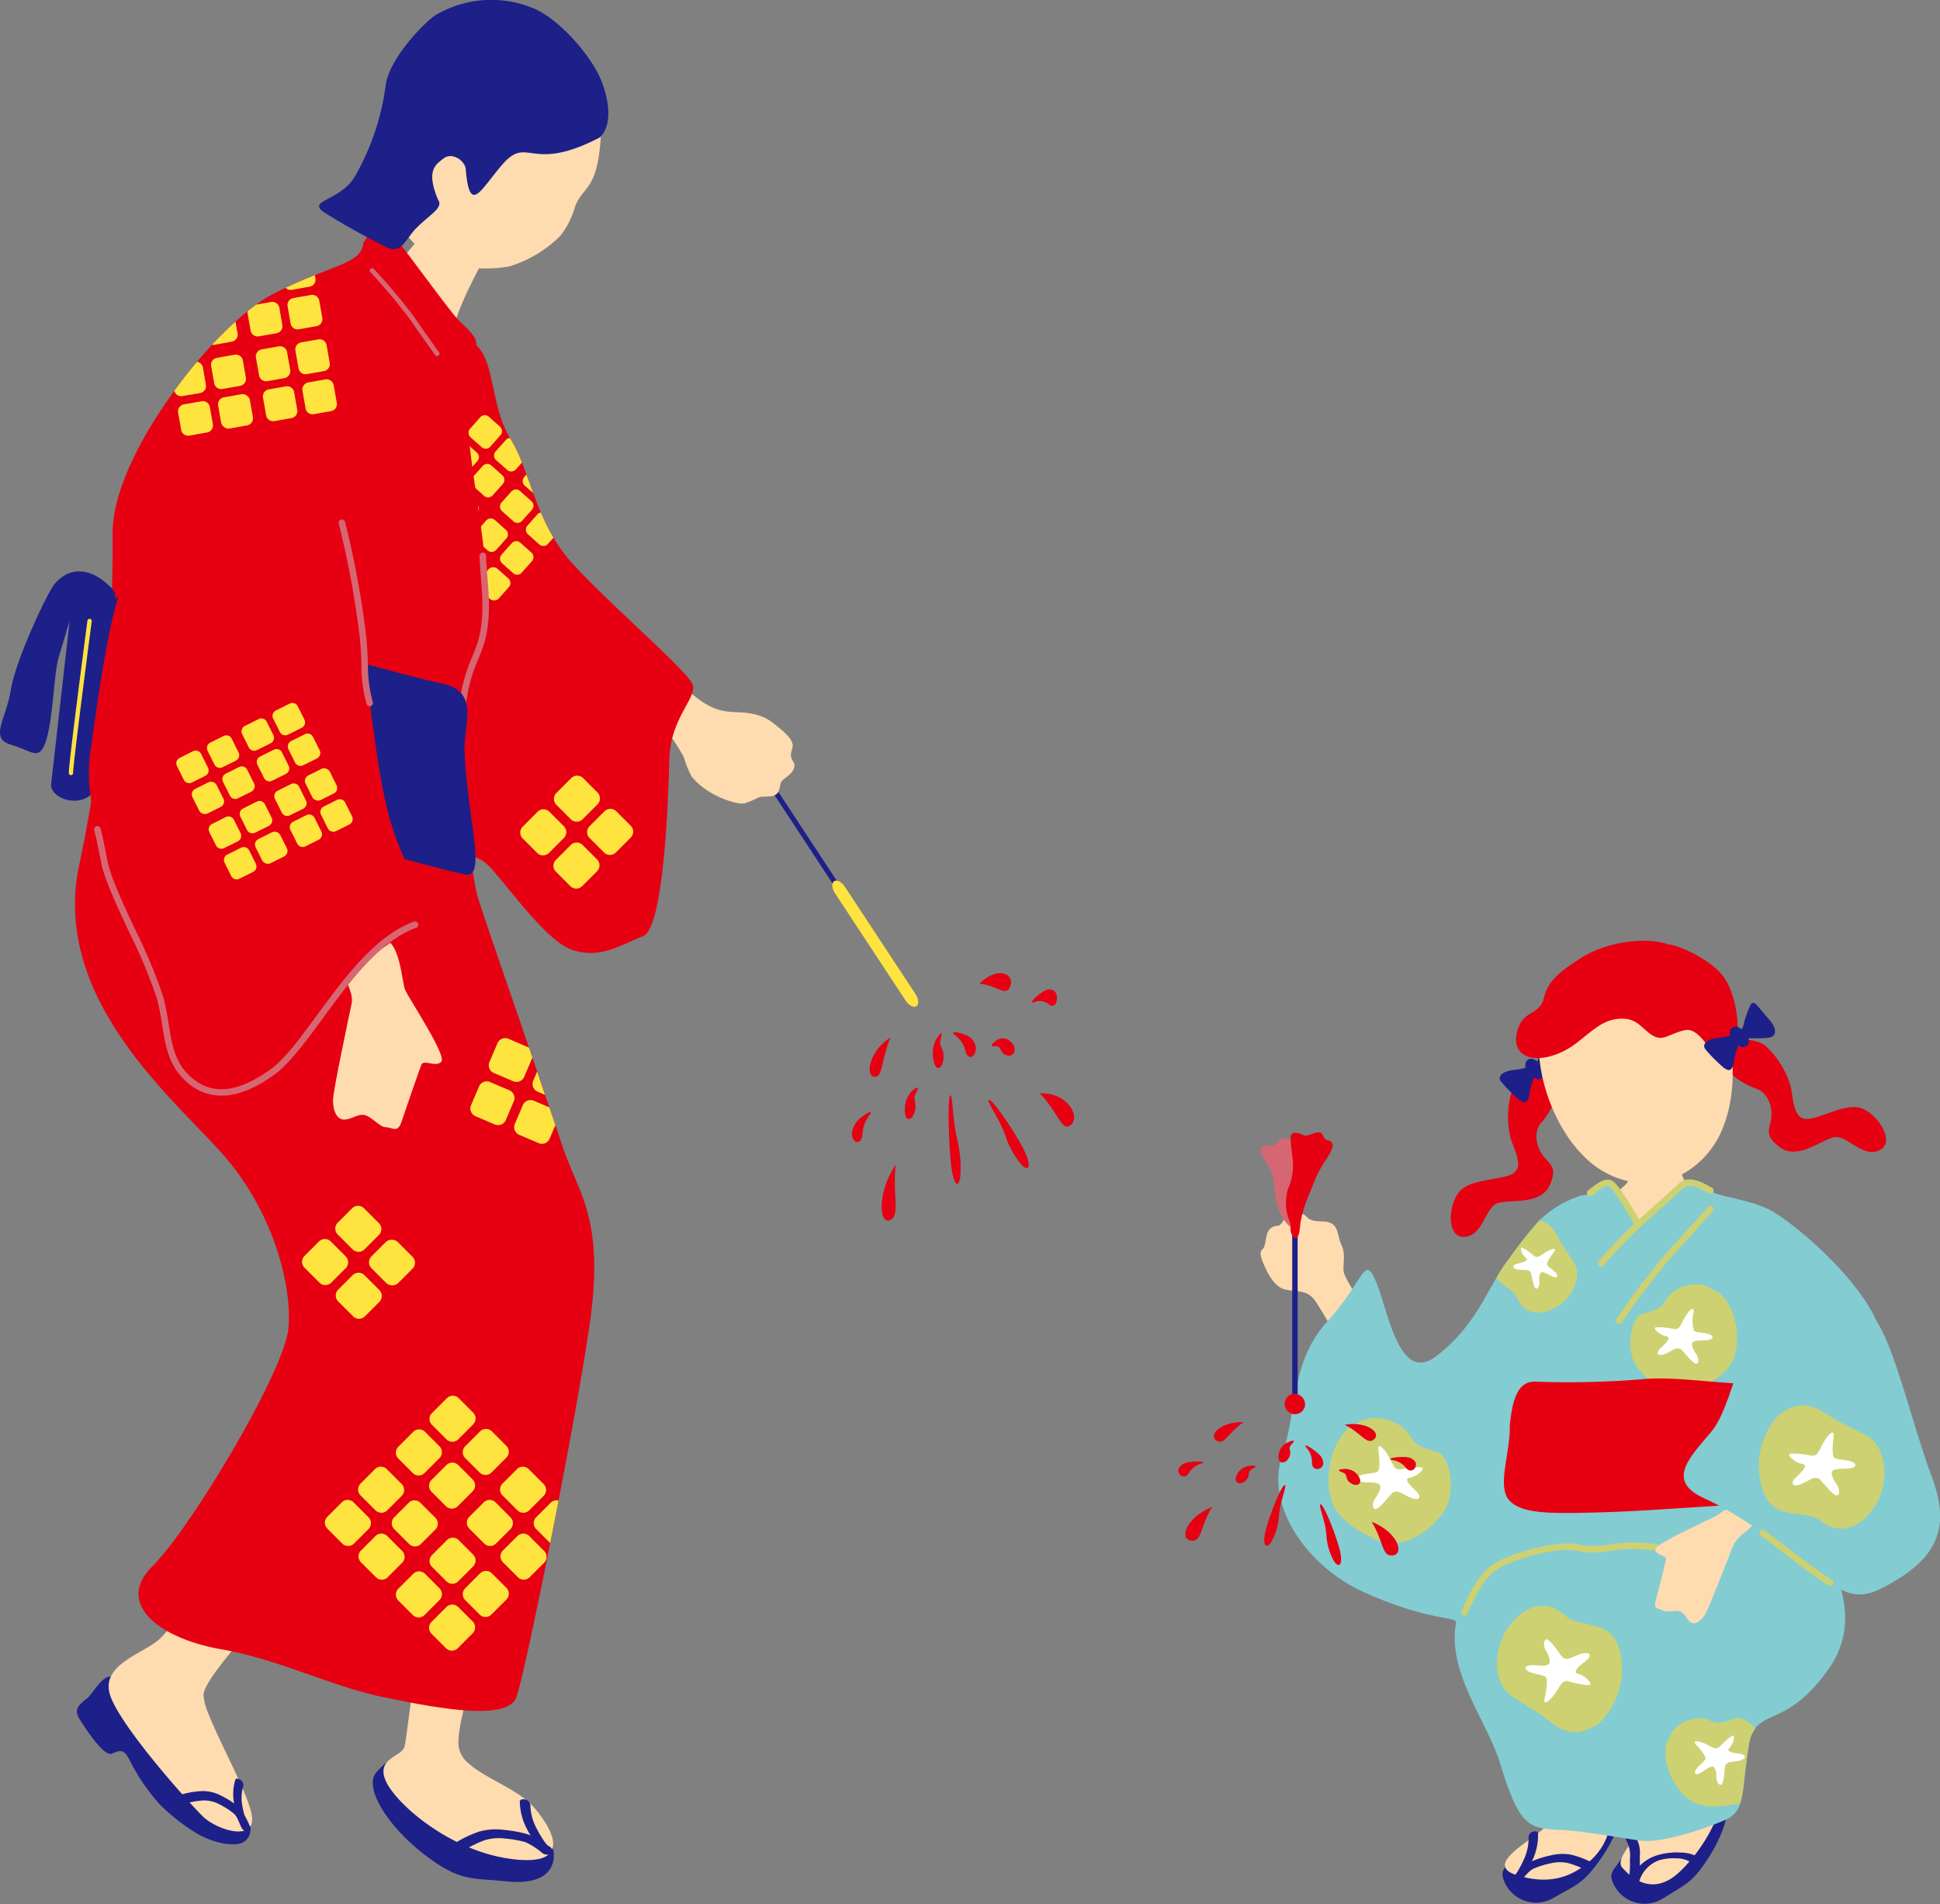 <svg xmlns="http://www.w3.org/2000/svg" xmlns:xlink="http://www.w3.org/1999/xlink" width="273.051" height="267.927" viewBox="0 0 273.051 267.927">
  <rect x="0" y="0" width="273.051" height="267.927" fill="#808080" stroke="none"/>
  <defs>
    <clipPath id="clip-path">
      <rect id="Rectangle_639" data-name="Rectangle 639" width="273.051" height="267.927" fill="none"/>
    </clipPath>
  </defs>
  <g id="Group_570" data-name="Group 570" clip-path="url(#clip-path)">
    <path id="Path_45826" data-name="Path 45826" d="M249.1,172.7c-2.357-3.927-8.749-4.422-10.9-5.339-1.375-.9-1.686-2.838-1.8-3.35a25.166,25.166,0,0,1-.637-2.589c-.4,0-4.44-.129-4.944-.172a17.53,17.53,0,0,1-.908,3.5,5.388,5.388,0,0,1-1.375,2.2c-1.5.97-4.1,5.756-6.349,7.086-.142.085-5.669,6.4-6.8,7.625-5.679,5.772-12.827,10.2-14,11.379-1.047,1.047-3.577-.323-5.723-3.493-2.1-3.1-6.276-9.306-6.51-10.465s.334-2.467-.366-3.958-.241-3.216-2.67-3.254-1.893-.74-2.8-1.04-1.966-.734-2.339.176-.7,1.449-1.212,1.487a1.553,1.553,0,0,0-1.452,1.212c-.227.9-.234,1.781-.65,2.106s-.208,1.148.146,1.952,1.35,3.3,3.069,3.687,2.941,0,4.073,1.385,8.085,14.17,11.818,17.687c3.425,3.228,7.145.655,8.686-.735,1.759-1.586,4.619-3.951,6.439-5.648,1.368-1.064,3.585-4.032,5.881-2.5,3.124,2.175,29.758,3.372,32.182-.7.164-3.913.691-15.661-.863-18.25" fill="#ffdbb0"/>
    <path id="Path_45827" data-name="Path 45827" d="M218.311,150.139c-1.449-.091-4.821,1.254-5.54,3.453a12.575,12.575,0,0,0-.149,6.583c.46,1.517,1.854,3.914.4,4.9s-5.526.746-7.327,2.309-2.245,6.594.218,6.656c2.855.072,3.059-4.169,4.888-4.743s6.129.33,7.364-2.619c1.071-2.558-.029-2.77-1-4.083s-1.421-3.441-.076-4.792a11.129,11.129,0,0,0,2.385-5.3c.041-1.5.075-1.772-1.164-2.362" fill="#e60012"/>
    <path id="Path_45828" data-name="Path 45828" d="M212.708,150.608c-1.209.21-2.092.862-1.367,1.675a22.921,22.921,0,0,0,2.537,2.52c.5.325,1.113.726,1.42-.927a7.153,7.153,0,0,1,.787-2.581c.381-.784.45-.662,1.944-.673s2.694.069,2.952-.6-.157-1.4-1.188-2.534-1.743-2.476-2.2-1.524a13.354,13.354,0,0,0-.959,2.7,1.827,1.827,0,0,1-1.386,1.458,14.078,14.078,0,0,1-2.54.489" fill="#1d2088"/>
    <path id="Path_45829" data-name="Path 45829" d="M214.81,149.361a1.314,1.314,0,0,0,.368,1.622c.705.692,1.227.995,1.568.859.64-.256.636-.418.6-1.093s-.383-1.045-1.142-1.5-1.052-.268-1.4.109" fill="#1d2088"/>
    <path id="Path_45830" data-name="Path 45830" d="M242.159,147.055c1.215-.794,4.813-1.286,6.522.273a12.569,12.569,0,0,1,3.376,5.653c.348,1.547.317,4.32,2.063,4.462s5.176-2.076,7.513-1.6,5.2,4.63,3.092,5.9c-2.448,1.471-4.716-2.119-6.591-1.716s-5.169,3.309-7.7,1.352c-2.193-1.7-1.34-2.424-1.139-4.047s-.461-3.694-2.3-4.206a11.134,11.134,0,0,1-4.689-3.436c-.774-1.284-.939-1.505-.152-2.629" fill="#e60012"/>
    <path id="Path_45831" data-name="Path 45831" d="M222.88,162.653a12.561,12.561,0,0,0,11.143,3.692,12.7,12.7,0,0,0,8.615-8.045c3.629-9.41-.485-27.891-15.638-24.553s-11.291,21.875-4.12,28.906" fill="#ffdbb0"/>
    <path id="Path_45832" data-name="Path 45832" d="M234.795,132.877c-2.85-1.016-8.315-.526-12.138,1.841s-4.9,3.738-5.365,5.764-2.515,1.887-3.353,3.6-.873,3.764.9,4.519,4.728-.024,7.108-1.875,3.723-3.292,6.137-3.385,2.95,1.4,4.492,2.35,2.319-.272,4.633-.746,4.475,4.943,5.639,5.331c1.238.413,1.529-1.238,1.7-3.256.289-3.458-.334-7.251-1.943-9.546s-6.035-4.389-7.812-4.6" fill="#e60012"/>
    <path id="Path_45833" data-name="Path 45833" d="M241.487,146.084c-1.209.21-2.092.862-1.367,1.675a22.923,22.923,0,0,0,2.537,2.52c.5.325,1.113.726,1.42-.927a7.153,7.153,0,0,1,.787-2.581c.381-.784.45-.662,1.944-.673s2.694.068,2.952-.6-.157-1.4-1.188-2.534-1.743-2.476-2.2-1.525a13.381,13.381,0,0,0-.959,2.7,1.827,1.827,0,0,1-1.386,1.458,14.079,14.079,0,0,1-2.54.489" fill="#1d2088"/>
    <path id="Path_45834" data-name="Path 45834" d="M243.589,144.837a1.314,1.314,0,0,0,.368,1.622c.705.692,1.227.995,1.568.859.64-.256.636-.417.605-1.092s-.383-1.045-1.142-1.5-1.052-.267-1.4.109" fill="#1d2088"/>
    <path id="Path_45835" data-name="Path 45835" d="M213.119,261.09c-1.476,1.981-2.068,2.146-1.323,3.823a4.844,4.844,0,0,0,6.8,2.181c3.2-1.869,4.213-1.907,6.849-5.743s3.719-8.076,1.889-8.808-4.9-.894-6.333,1-7.883,7.548-7.883,7.548" fill="#1d2088"/>
    <path id="Path_45836" data-name="Path 45836" d="M221.575,251.414v0a17.992,17.992,0,0,1-6.107,7.295c-3.075,2.172-5.453,4.142-1.821,5.209s6.861.74,9.954-1.89,3.225-5.84,3.576-8.811a3.692,3.692,0,0,0-.141-1.6c.117-1.024.437-4.808.834-9.856-2.1.207-4.172.426-6.288.622.1,4.935.117,8.461-.007,9.032" fill="#ffdbb0"/>
    <path id="Path_45837" data-name="Path 45837" d="M214.079,264.556c.623-.527,1.048-1.288,1.812-1.633a12.355,12.355,0,0,1,2.33-.723,5.431,5.431,0,0,1,2.439-.051,12.775,12.775,0,0,1,2.364.9c.6.272,1.552-.751.8-1.092a12.73,12.73,0,0,0-2.678-.971,6.754,6.754,0,0,0-2.936.105,13.933,13.933,0,0,0-2.747.878,10.775,10.775,0,0,0-2.232,1.917.544.544,0,0,0-.1.811c.274.236.719.055.951-.141" fill="#1d2088"/>
    <path id="Path_45838" data-name="Path 45838" d="M213.5,264.878a4.075,4.075,0,0,0,1.374-1.544,14.836,14.836,0,0,0,.851-1.654,8.324,8.324,0,0,0,.752-3.685c-.016-.35-.511-.337-.738-.253a.822.822,0,0,0-.591.746,7.047,7.047,0,0,1-.618,3.048,13.962,13.962,0,0,1-.713,1.434c-.12.212-.239.426-.379.625-.056.081-.157.218-.2.26s-.081.077-.122.113c-.153.133.058-.027-.116.078-.239.142-.549.491-.373.786s.635.185.869.046" fill="#1d2088"/>
    <path id="Path_45839" data-name="Path 45839" d="M242.175,252.238c-1.858-.654-4.929-.689-6.286,1.262s-7.561,7.87-7.561,7.87c-1.392,2.041-1.977,2.23-1.163,3.875a4.845,4.845,0,0,0,6.886,1.9c3.123-2,4.13-2.081,6.6-6.024s3.379-8.224,1.52-8.878" fill="#1d2088"/>
    <path id="Path_45840" data-name="Path 45840" d="M241.97,251.723a5.016,5.016,0,0,0-1.488-1.764,1.548,1.548,0,0,0-.028-.254c-.116-.515-1.135-3.717-2.581-8.16-2.089,1.151-4.214,2.229-6.367,3.254,1.138,2.962,1.9,4.949,1.987,5.191a11.273,11.273,0,0,0,1.424,2.942c-.59.825-1.133,1.625-1.6,2.2-1.438,1.759-6.3,6.168-5,7.652s4.341,4.177,8.13.568,6.665-9.434,5.523-11.626" fill="#ffdbb0"/>
    <path id="Path_45841" data-name="Path 45841" d="M230.686,264.849a4.536,4.536,0,0,1,2.786-3.074,7.156,7.156,0,0,1,2.5-.279,3.628,3.628,0,0,1,2.173.674.939.939,0,0,0,.927.015c.141-.062.619-.376.363-.58a4.762,4.762,0,0,0-2.794-.921,9.554,9.554,0,0,0-3.381.373,5.957,5.957,0,0,0-3.967,3.972c-.147.509,1.256.308,1.4-.18" fill="#1d2088"/>
    <path id="Path_45842" data-name="Path 45842" d="M228.859,258.916a4.306,4.306,0,0,1,.542,2.7,14.434,14.434,0,0,1-.22,3.269c-.082.394,1.3.163,1.383-.231a15.219,15.219,0,0,0,.23-3.424,4.349,4.349,0,0,0-.631-2.827c-.246-.3-1.574.187-1.3.513" fill="#1d2088"/>
    <path id="Path_45843" data-name="Path 45843" d="M257.361,234.863c-5.037,7.127-8.619,6.064-10.306,8.337a5.281,5.281,0,0,0-.917,2.433c-.623,3.753-.647,6.32-1.186,8.044a3.485,3.485,0,0,1-2.041,2.372c-2.812,1.247-9.108,3.41-12.225,2.934s-7.652-1.272-10.305-1.443c-4.829-.306-6.333.232-9.157-9.156-1.882-6.259-7.542-12.91-6.3-19.976.2-1.075-3.214-.061-12.737-4.266-8.044-3.545-14.108-12.066-11.761-19.242s1.186-13.2,6.442-19.009,5.111-9.548,6.822-5.489,3.215,14.388,8.423,10.452c4.6-3.472,6.479-7.592,8.5-11.039a24.767,24.767,0,0,1,1.858-2.8,61.355,61.355,0,0,1,4.181-5.281,15.348,15.348,0,0,1,6.015-3.557c1.565.244,3.7-3.289,4.865-.819s2.127,3.2,2.689,4.352.722.208,3.032-1.565,2.934-4.193,5.537-3.667c2.85.574,1.591,1.137,2.85,1.516,2.456.733,5.794,1.161,8.189,2.677,3.632,2.286,10.71,8.422,13.827,14.254s-3.949,16-5.306,18.936c-2.164,4.731-.44,12.054-.88,14.022s5.306,9.34-.109,16.98" fill="#83ccd2"/>
    <path id="Path_45844" data-name="Path 45844" d="M190.89,200.408c1.955-1.692,6.254-.8,7.619,1.732.749,1.391,1.8,1.558,3.743,2.169s2.767,5.917.93,8.472-5.77,5.834-10.167,3.569-5.968-4.139-6.029-7.981c-.054-3.445,1.556-7.19,3.9-7.961" fill="#cdd171"/>
    <path id="Path_45845" data-name="Path 45845" d="M197.407,206.706c-1.1.291-1.225-.433-1.892-1.657s-1.67-2.227-1.5-.947.215,2.583-.056,2.895-1,.263-2.059.487-1.322.835-.32,1.029c.985.192,2.089-.061,2.577.4.317.3-.073,1.231-.532,1.829-.615.8-.487,2.061.348,1.433s1.89-2.127,2.185-2.212c.668-.195.847.01,1.859.539,1.87.977,2.2.113,1.258-.734-.668-.6-1.826-1.706-.863-1.841,1.057-.149,2.344-1.393,1.628-1.457a11.435,11.435,0,0,0-2.63.238" fill="#fff"/>
    <path id="Path_45846" data-name="Path 45846" d="M241.083,181.467c-1.706-1.477-5.458-.7-6.649,1.511-.653,1.215-1.572,1.36-3.266,1.893s-2.415,5.163-.813,7.393,5.037,5.091,8.874,3.115,5.207-3.613,5.26-6.965c.047-3.006-1.357-6.274-3.406-6.947" fill="#cdd171"/>
    <path id="Path_45847" data-name="Path 45847" d="M235.4,186.963c.963.253,1.069-.378,1.651-1.446s1.458-1.943,1.312-.827a5.1,5.1,0,0,0,.048,2.526c.243.279.875.231,1.8.426s1.153.727.279.9-1.823-.054-2.25.347c-.276.259.064,1.074.465,1.6.537.7.425,1.8-.3,1.252s-1.649-1.856-1.906-1.932c-.583-.17-.739.01-1.623.471-1.631.854-1.922.1-1.1-.641.583-.521,1.593-1.487.753-1.606-.923-.13-2.046-1.214-1.421-1.271a9.938,9.938,0,0,1,2.295.208" fill="#fff"/>
    <path id="Path_45848" data-name="Path 45848" d="M247.055,243.2a5.265,5.265,0,0,0-.917,2.433c-.624,3.753-.648,6.32-1.186,8.044a4.918,4.918,0,0,1-1.161.3c-3.924.575-5.819.074-7.653-2.408-1.638-2.225-2.334-5.416-1.161-7.017.489-2.017,3.716-3.435,5.782-2.421,1.137.563,1.907.184,3.46-.317.77-.257,1.9.378,2.836,1.381" fill="#cdd171"/>
    <path id="Path_45849" data-name="Path 45849" d="M242.171,245.638c-.586.7-1,.288-2.008-.2s-2.128-.677-1.423.082,1.344,1.587,1.312,1.917-.532.639-1.118,1.277-.475,1.162.27.822,1.336-1.014,1.87-.941c.345.047.525.838.5,1.442-.029.811.642,1.574.9.775s.244-2.27.4-2.463c.346-.439.558-.388,1.466-.514,1.677-.233,1.492-.953.48-1.066-.716-.079-1.988-.264-1.422-.8.622-.589.883-2,.385-1.71a9.209,9.209,0,0,0-1.607,1.381" fill="#fff"/>
    <path id="Path_45850" data-name="Path 45850" d="M224.962,242.568c-3.416,2.265-5.481.745-7.278-.671s-4.685-2.9-5.449-3.645c-2.211-2.153-1.945-6.755.266-9.557s5.126-3.81,7.834-1.34c2.194,2,6.955.105,7.813,5.726a10.579,10.579,0,0,1-3.186,9.487" fill="#cdd171"/>
    <path id="Path_45851" data-name="Path 45851" d="M221.021,236.651c-1.073-.388-1.258.321-2.033,1.481s-1.863,2.068-1.582.808.446-2.553.2-2.888-.974-.352-2.008-.669-1.241-.95-.226-1.054c1-.1,2.075.248,2.6-.166.342-.268.037-1.231-.366-1.869-.541-.853-.3-2.1.474-1.4s1.693,2.288,1.978,2.4c.648.254.845.066,1.9-.37,1.95-.806,2.2.085,1.187.843-.719.537-1.971,1.536-1.024,1.757,1.04.243,2.21,1.6,1.491,1.6a11.456,11.456,0,0,1-2.6-.473" fill="#fff"/>
    <path id="Path_45852" data-name="Path 45852" d="M218.864,184.044c-2.188,1.125-4.315.929-5.318-1.394-.513-1.185-2.09-1.687-2.934-2.836a24.755,24.755,0,0,1,1.858-2.8,61.428,61.428,0,0,1,4.181-5.281c1.528.281,2.164,1.442,2.714,2.518.734,1.406,2.127,3.154,2.4,3.851.77,1.98-.709,4.8-2.9,5.941" fill="#cdd171"/>
    <path id="Path_45853" data-name="Path 45853" d="M215.77,176.6c.565.551.884.157,1.7-.352s1.763-.771,1.226-.058-1.01,1.481-.952,1.761.513.5,1.073.994.511.953-.159.729-1.235-.749-1.686-.639c-.291.071-.375.765-.3,1.281.1.692-.409,1.407-.7.744s-.413-1.923-.56-2.075c-.336-.345-.513-.283-1.3-.309-1.457-.049-1.364-.683-.506-.87.605-.133,1.68-.4,1.146-.814-.586-.45-.935-1.636-.483-1.431a7.925,7.925,0,0,1,1.5,1.039" fill="#fff"/>
    <path id="Path_45854" data-name="Path 45854" d="M206.126,227.335a.448.448,0,0,1-.2-.044.457.457,0,0,1-.219-.61l.3-.651c.966-2.093,2.169-4.7,4.448-6.1,2.476-1.527,9.135-3.338,11.846-2.567a10.843,10.843,0,0,0,4.131-.035,21.644,21.644,0,0,1,5.863-.148c3.543.487,4.378.937,5.533,1.56.263.141.545.294.886.46a.459.459,0,0,1-.4.824c-.352-.173-.644-.33-.916-.477-1.112-.6-1.846-.994-5.223-1.458a20.85,20.85,0,0,0-5.626.148,11.44,11.44,0,0,1-4.494.008c-2.462-.7-8.822,1.052-11.114,2.466-2.045,1.262-3.136,3.624-4.1,5.708l-.306.657a.455.455,0,0,1-.414.263" fill="#cdd171"/>
    <path id="Path_45855" data-name="Path 45855" d="M227.869,186.318a.459.459,0,0,1-.384-.708,109.783,109.783,0,0,1,7.343-9.638c1.231-1.3,2.913-3.181,4.264-4.69l1.291-1.439a.458.458,0,1,1,.68.613l-1.288,1.437c-1.355,1.514-3.041,3.4-4.281,4.71a108.472,108.472,0,0,0-7.241,9.507.458.458,0,0,1-.384.208" fill="#cdd171"/>
    <path id="Path_45856" data-name="Path 45856" d="M230.363,172.392a.461.461,0,0,1-.4-.225l-.215-.37c-2.323-4-3.075-4.77-3.316-4.87-.472-.162-1.409.57-1.963,1.007-.142.112-.274.215-.391.3a.458.458,0,0,1-.542-.739c.109-.081.233-.177.366-.282.79-.622,1.872-1.475,2.824-1.155.671.225,1.741,1.705,3.815,5.278l.212.363a.459.459,0,0,1-.162.628.448.448,0,0,1-.233.064" fill="#cdd171"/>
    <path id="Path_45857" data-name="Path 45857" d="M225.374,178.2a.451.451,0,0,1-.278-.094.458.458,0,0,1-.086-.643c.357-.468,1.428-1.607,2.373-2.612.426-.453.808-.859,1.046-1.121.505-.557,3.229-3.006,5.418-4.974,1.1-.99,2.047-1.841,2.458-2.224,1.331-1.243,3.287-.16,4.338.422l.294.161a.458.458,0,1,1-.428.81l-.31-.169c-1.171-.65-2.49-1.28-3.269-.553-.413.385-1.364,1.24-2.47,2.235-2.059,1.851-4.878,4.386-5.353,4.908-.24.265-.626.675-1.057,1.133-.883.94-1.982,2.11-2.312,2.541a.456.456,0,0,1-.364.18" fill="#cdd171"/>
    <path id="Path_45858" data-name="Path 45858" d="M212.492,200.668c.108,3.744-1.859,8.481-.054,10.461s6.091,1.864,13.23,1.669,20.139-1.34,24.4-1.3,5.543.633,3.564-5.713-1.4-11.2-6.278-11.069-11.431-1.093-16.045-.655a126.877,126.877,0,0,1-14.986.364c-2.593-.2-3.44,2.176-3.828,6.239" fill="#e60012"/>
    <path id="Path_45859" data-name="Path 45859" d="M247.368,214.049c-.356.209-1.593,1.473-1.656,1.514a4.9,4.9,0,0,0-2.021,2.551c-.563,1.428-3.2,8.286-3.739,9.127s-1.33,1.427-1.968,1.043-.838-1.3-1.528-1.533-1.938.2-2.423-.132-1.327-.1-1.019-1.277,1.336-5.254,1.465-5.891-1.351-.538-1.5-1.355,6-3.434,6.97-4.045a10.344,10.344,0,0,0,2.593-1.432c1.433-.914,6.077-.131,4.828,1.43" fill="#ffdbb0"/>
    <path id="Path_45860" data-name="Path 45860" d="M249.1,178.992c-2.029,2.653-4.994,18.571-8.115,22.317s-6.615,7.022-1.123,9.52,9.727,6.086,13.7,8.739,6.228,6.4,10.992,4.057c8.9-4.369,9.832-9.207,7.254-16.074-2.463-6.561-4.86-16.964-7.486-21.336s-7.1-10.188-15.218-7.223" fill="#83ccd2"/>
    <path id="Path_45861" data-name="Path 45861" d="M250.227,199.235c3.2-2.562,5.392-1.233,7.309.017s4.926,2.47,5.753,3.142c2.4,1.946,2.543,6.553.591,9.542s-4.764,4.254-7.682,2.037c-2.365-1.8-6.937.518-8.295-5a10.577,10.577,0,0,1,2.324-9.734" fill="#cdd171"/>
    <path id="Path_45862" data-name="Path 45862" d="M254.682,204.775c1.1.291,1.225-.433,1.892-1.657s1.67-2.227,1.5-.946-.215,2.582.056,2.894,1,.263,2.059.487,1.322.835.32,1.03c-.985.191-2.089-.062-2.577.4-.317.3.073,1.231.532,1.829.615.8.487,2.061-.348,1.433s-1.891-2.127-2.185-2.212c-.668-.195-.847.01-1.859.539-1.87.977-2.2.113-1.258-.734.668-.6,1.826-1.706.863-1.841-1.057-.149-2.344-1.393-1.628-1.457a11.435,11.435,0,0,1,2.63.238" fill="#fff"/>
    <path id="Path_45863" data-name="Path 45863" d="M257.624,223.171a.455.455,0,0,1-.232-.063c-1.536-.9-5.075-3.608-7.416-5.4-.985-.755-1.771-1.357-2.128-1.611a.458.458,0,1,1,.53-.747c.363.257,1.159.866,2.156,1.63,2.323,1.779,5.834,4.467,7.322,5.338a.459.459,0,0,1-.232.854" fill="#cdd171"/>
    <rect id="Rectangle_577" data-name="Rectangle 577" width="0.766" height="26.042" transform="translate(181.877 171.255)" fill="#1d2088"/>
    <path id="Path_45864" data-name="Path 45864" d="M177.691,162.617c.725,1.578,1.076,1.3,1.428,2.946s.281,2.732.743,4.274c.653,2.185,1.573,2.447,2.011,3.179s.968,1.961.877-.807-.265-3.464-.266-6.207,1.594-5.656-.442-5.317c-.752.126-.72-1.321-2.072-.082-.9.828-.709.562-1.643.609s-1.146.515-.636,1.4" fill="#d66772"/>
    <path id="Path_45865" data-name="Path 45865" d="M181.68,160.639c.105,1.858.5,2.943.2,4.725s-.72,1.608-.865,3.326c-.2,2.434.806,3.253.631,4.15-.158.812,1.07,2.753,1.331-.2.2-2.3,1.082-4.009,2.156-6.744s3.807-5.016,1.643-5.475c-.8-.17-.2-1.6-2.034-.894-1.225.471-.927.282-1.877-.037s-1.345.065-1.185,1.152" fill="#e60012"/>
    <path id="Path_45866" data-name="Path 45866" d="M183.688,197.75a1.441,1.441,0,1,1-1.428-1.636,1.543,1.543,0,0,1,1.428,1.636" fill="#e60012"/>
    <path id="Path_45867" data-name="Path 45867" d="M180.846,208.953c-.457-.05-2.166,4.288-2.692,6.335-.488,1.9-.09,2.8.714,1.784a8.4,8.4,0,0,0,1.145-3.887c.206-2.138,1.127-3.982.833-4.232" fill="#e60012"/>
    <path id="Path_45868" data-name="Path 45868" d="M185.852,211.673c.457-.05,2.166,4.288,2.692,6.335.488,1.9.09,2.8-.714,1.784a8.4,8.4,0,0,1-1.145-3.887c-.206-2.138-1.127-3.982-.833-4.232" fill="#e60012"/>
    <path id="Path_45869" data-name="Path 45869" d="M170.613,212.05c-3.611,1.413-4.659,4.453-3.049,4.728,1.658.283,1.3-1.946,3.049-4.728" fill="#e60012"/>
    <path id="Path_45870" data-name="Path 45870" d="M193.048,214.131c3.611,1.413,4.659,4.453,3.049,4.728-1.658.283-1.3-1.946-3.049-4.728" fill="#e60012"/>
    <path id="Path_45871" data-name="Path 45871" d="M181.247,202.96a2.234,2.234,0,0,0-1.282,1.706c-.236,1.427,1.01,1.46,1.514.318.364-.823-.258-1.147.227-1.659.568-.6.642-.83-.459-.365" fill="#e60012"/>
    <path id="Path_45872" data-name="Path 45872" d="M184.793,203.946c.852.633,1.323,1,1.445,1.8.163,1.071-1.6,1.453-1.577.067a2.939,2.939,0,0,0-.8-2.111c-.443-.624.359-.153.937.24" fill="#e60012"/>
    <path id="Path_45873" data-name="Path 45873" d="M175.027,200.11c-3.191-.108-4.974,1.849-3.846,2.582,1.161.754,1.616-1.048,3.846-2.582" fill="#e60012"/>
    <path id="Path_45874" data-name="Path 45874" d="M175.844,206.27a2.2,2.2,0,0,0-1.724,1.194c-.66,1.256.491,1.672,1.315.764.593-.654.112-1.149.724-1.476.713-.38.855-.575-.315-.482" fill="#e60012"/>
    <path id="Path_45875" data-name="Path 45875" d="M168.187,205.658c-1.038.085-1.623.148-2.141.753-.693.807.58,2.043,1.279.874a2.887,2.887,0,0,1,1.767-1.341c.694-.289-.219-.314-.9-.286" fill="#e60012"/>
    <path id="Path_45876" data-name="Path 45876" d="M189.255,200.481c3.146-.544,5.18,1.151,4.163,2.031-1.047.906-1.744-.817-4.163-2.031" fill="#e60012"/>
    <path id="Path_45877" data-name="Path 45877" d="M189.29,206.7a2.193,2.193,0,0,1,1.87.947c.827,1.154-.256,1.723-1.2.936-.677-.566-.269-1.123-.919-1.362-.758-.279-.926-.453.246-.521" fill="#e60012"/>
    <path id="Path_45878" data-name="Path 45878" d="M196.791,205.04c1.04-.058,1.628-.075,2.224.452.8.706-.295,2.1-1.147,1.042a2.886,2.886,0,0,0-1.934-1.086c-.727-.192.174-.342.857-.408" fill="#e60012"/>
    <rect id="Rectangle_578" data-name="Rectangle 578" width="0.703" height="29.757" transform="translate(102.997 102.741) rotate(-33.328)" fill="#1d2088"/>
    <path id="Path_45879" data-name="Path 45879" d="M128.865,139.89c.45.683.5,1.448.122,1.7s-1.064-.1-1.514-.783l-9.951-15.114c-.449-.683-.5-1.448-.121-1.7s1.064.1,1.513.784Z" fill="#ffe33f"/>
    <path id="Path_45880" data-name="Path 45880" d="M133.766,154.1c-.416.194-.243,6.751.082,9.686.3,2.727.99,3.652,1.3,1.893a17.2,17.2,0,0,0-.49-5.656c-.639-2.871-.543-5.767-.894-5.923" fill="#e60012"/>
    <path id="Path_45881" data-name="Path 45881" d="M139.155,154.768c.378-.323,3.52,4.3,4.759,6.635,1.151,2.173,1.147,3.55.062,2.7a11.632,11.632,0,0,1-2.481-4.358c-.995-2.637-2.5-4.49-2.34-4.979" fill="#e60012"/>
    <path id="Path_45882" data-name="Path 45882" d="M126.059,163.887c-2.6,3.867-2.346,8.376-.842,7.818,1.548-.574.385-3.242.842-7.818" fill="#e60012"/>
    <path id="Path_45883" data-name="Path 45883" d="M146.346,153.857c3.678-.225,5.749,3.1,4.455,4.363-1.332,1.3-1.872-1.77-4.455-4.363" fill="#e60012"/>
    <path id="Path_45884" data-name="Path 45884" d="M131.825,146.152a4.317,4.317,0,0,0-.462,2.925c.34,1.971,1.435,1.307,1.437-.449,0-1.266-.664-1.331-.437-2.266.265-1.089.241-1.433-.538-.21" fill="#e60012"/>
    <path id="Path_45885" data-name="Path 45885" d="M135.282,145.413c.982.333,1.532.542,1.945,1.505.551,1.288-.838,2.78-1.344.98a3.8,3.8,0,0,0-1.506-2.264c-.624-.552.253-.4.9-.221" fill="#e60012"/>
    <path id="Path_45886" data-name="Path 45886" d="M125.332,146.005c-2.814,1.669-3.615,5.2-2.355,5.5,1.3.314,1-2.266,2.355-5.5" fill="#e60012"/>
    <path id="Path_45887" data-name="Path 45887" d="M128.4,153.477a3.5,3.5,0,0,0-1.04,2.514c-.1,1.993,1.064,1.876,1.433.24.265-1.179-.342-1.544.065-2.311.474-.894.523-1.226-.458-.443" fill="#e60012"/>
    <path id="Path_45888" data-name="Path 45888" d="M121.509,157.027a3.372,3.372,0,0,0-1.573,2.182c-.293,1.433,1.285,2.3,1.446.4a4.805,4.805,0,0,1,1.023-2.729c.492-.765-.311-.28-.9.144" fill="#e60012"/>
    <path id="Path_45889" data-name="Path 45889" d="M137.835,138.421c2.526-2.483,4.94-1.453,4.393.258-.564,1.76-1.828-.064-4.393-.258" fill="#e60012"/>
    <path id="Path_45890" data-name="Path 45890" d="M140.24,146.406a1.512,1.512,0,0,1,1.986.16c1.16,1.018.436,2.365-.681,1.885-.8-.346-.663-1.295-1.32-1.234-.765.07-.977-.059.015-.811" fill="#e60012"/>
    <path id="Path_45891" data-name="Path 45891" d="M146.124,140.025c.882-.664,1.386-1.019,2.105-.677.962.457.547,2.877-.6,1.991a1.961,1.961,0,0,0-2.1-.3c-.705.165.021-.538.589-1.011" fill="#e60012"/>
    <path id="Path_45892" data-name="Path 45892" d="M68,251.41c2.772,1.967,7.94,4.617,9.286,7.133s1.233,6.968-6.061,6.184c-4.82-.518-6.441.138-11.542-3.8s-8.547-9.388-6.724-11.533,5.414-4.212,8.095-2.35S68,251.41,68,251.41" fill="#1d2088"/>
    <path id="Path_45893" data-name="Path 45893" d="M75.207,254.383c-2.213-2.59-6.845-4.087-9.215-6.221a3.825,3.825,0,0,1-1.463-2.6c-.209-3.814,3.375-13.359,3.327-14.929s-7.993-1.113-7.993-1.113c-1.231,2.071-2.582,14.721-2.907,16.209a.69.69,0,0,1-.033.09c-.452,1.4-3.926,1.576-2.687,4.644C55.5,253.594,63,260.3,71.7,261.543s6.512-3.647,3.51-7.16" fill="#ffdbb0"/>
    <path id="Path_45894" data-name="Path 45894" d="M76.38,260.787a10.816,10.816,0,0,0-2.41-1.572,16.157,16.157,0,0,0-2.877-.508,6.947,6.947,0,0,0-2.9.242,15.216,15.216,0,0,0-2.653,1.277c-.664.371-1.961-.635-1.126-1.1a15.341,15.341,0,0,1,3.014-1.392,8.655,8.655,0,0,1,3.5-.244,18.12,18.12,0,0,1,3.395.629,13.437,13.437,0,0,1,2.954,1.831c.306.187.528.6.254.878s-.842.148-1.149-.039" fill="#1d2088"/>
    <path id="Path_45895" data-name="Path 45895" d="M76.757,260.667a4.545,4.545,0,0,1-1.582-1.593,15.714,15.714,0,0,1-1.012-1.718,8.576,8.576,0,0,1-1-3.852c0-.367.546-.363.8-.28a.9.9,0,0,1,.684.771,7.275,7.275,0,0,0,.823,3.186,15.186,15.186,0,0,0,.851,1.491c.142.22.283.441.446.648.066.083.183.225.228.268s.092.079.139.117c.174.136-.065-.027.131.079.269.145.626.5.447.818s-.688.207-.952.065" fill="#1d2088"/>
    <path id="Path_45896" data-name="Path 45896" d="M12.075,239.1c-1.2,1-1.69,1.548-.782,2.958s3.363,5.181,4.476,4.7c1.2-.521,1.682-.662,2.5.962a27.681,27.681,0,0,0,4.28,6.25,27.435,27.435,0,0,0,5.3,4.1c1.471.864,4.186,1.8,6,1.317,1.171-.312,2.3-2.093.39-4.7S20.255,242.106,18.243,239.5s-2.083-3.954-3.2-3.478-2.351,2.832-2.964,3.073" fill="#1d2088"/>
    <path id="Path_45897" data-name="Path 45897" d="M33.971,216.832c-1.344,1.442-9.328,11.676-11.425,13.723a7.33,7.33,0,0,1-1.1.842c-2.584,1.678-6.957,3.283-6.026,6.867C16.5,242.438,26.6,253.716,28.6,255.641s7.8,3.723,6.773-.563c-.8-3.352-4.465-9.894-6.02-13.894a8.489,8.489,0,0,1-.709-2.635c.014-2.725,10.35-13.089,11.775-15.494s-6.446-6.223-6.446-6.223" fill="#ffdbb0"/>
    <path id="Path_45898" data-name="Path 45898" d="M34.065,257.287c-.413-.684-.563-1.57-1.168-2.1a10.166,10.166,0,0,0-1.953-1.261,4.632,4.632,0,0,0-2.276-.585,12.437,12.437,0,0,0-2.516.422c-.65.153-1.213-1.121-.4-1.313a12.4,12.4,0,0,1,2.834-.427,5.742,5.742,0,0,1,2.726.75,11.509,11.509,0,0,1,2.293,1.513,9.648,9.648,0,0,1,1.47,2.484.632.632,0,0,1-.168.868c-.334.185-.693-.1-.847-.355" fill="#1d2088"/>
    <path id="Path_45899" data-name="Path 45899" d="M34.272,257.224a4.245,4.245,0,0,1-.915-1.77,13.737,13.737,0,0,1-.4-1.679,6.836,6.836,0,0,1,.168-3.343c.1-.287.555-.1.748.046a.825.825,0,0,1,.373.829,5.8,5.8,0,0,0-.143,2.764,13.056,13.056,0,0,0,.325,1.448c.062.219.123.439.206.654.033.087.1.237.122.286a1.572,1.572,0,0,0,.087.137c.111.164-.049-.043.089.1.189.2.4.6.162.787s-.635-.066-.82-.264" fill="#1d2088"/>
    <path id="Path_45900" data-name="Path 45900" d="M111.634,107.146c-1.2-1.924,1.717-1.816-2.189-4.908-1.069-.846-2.158-1.948-5.847-2.028-2.647-.058-4.151-.846-6.428-2.742-1.113-1.446-3.887-2.912-4.866-4.059-.675-.79-6.48,3.935-4.349,6.027.231.227,3.853.788,4.739,2.036a27.073,27.073,0,0,1,3.565,5.093,12.954,12.954,0,0,0,1.095,2.707c2.148,2.708,6.4,4.044,7.469,3.761a12.794,12.794,0,0,0,1.978-.834c.784-.292,2.445.261,2.841-1,.229-.726.119-1.109.6-1.5.5-.4,2.119-1.4,1.4-2.559" fill="#ffdbb0"/>
    <path id="Path_45901" data-name="Path 45901" d="M97.486,96.331c-.624-1.87-12.164-11.7-17.164-17.322a21.518,21.518,0,0,1-2.42-3.35,27.975,27.975,0,0,1-1.773-3.533c-.4-.917-.745-1.834-1.076-2.726s-.647-1.785-.953-2.628c-.208-.587-.428-1.15-.636-1.688A20.467,20.467,0,0,0,71.9,61.845c-.036-.073-.085-.135-.122-.208-2.555-4.193-2.225-10.267-4.367-12.665-1.235-1.382-1.972-2.457-3.875-2.965-20.157-6.413-11.3,71.251-4.453,73.186,2.75.553,7.12.631,9.113,2.113,2.057,1.529,8.228,10.929,12.286,12.335s7.017-.782,9.988-1.883,3.594-19.193,3.74-24.963,3.913-8.581,3.277-10.464" fill="#e60012"/>
    <path id="Rectangle_579" data-name="Rectangle 579" d="M1.178,0H4.141A1.177,1.177,0,0,1,5.318,1.177V4.05A1.177,1.177,0,0,1,4.141,5.227H1.177A1.177,1.177,0,0,1,0,4.049V1.178A1.178,1.178,0,0,1,1.178,0Z" transform="translate(72.735 117.156) rotate(-45)" fill="#ffe33f"/>
    <path id="Rectangle_580" data-name="Rectangle 580" d="M1.177,0H4.141A1.178,1.178,0,0,1,5.319,1.178V4.049A1.178,1.178,0,0,1,4.14,5.227H1.178A1.178,1.178,0,0,1,0,4.049V1.177A1.177,1.177,0,0,1,1.177,0Z" transform="translate(77.409 121.829) rotate(-44.986)" fill="#ffe33f"/>
    <path id="Rectangle_581" data-name="Rectangle 581" d="M1.177,0H4.142A1.177,1.177,0,0,1,5.319,1.177V4.049A1.178,1.178,0,0,1,4.141,5.227H1.178A1.178,1.178,0,0,1,0,4.049V1.177A1.177,1.177,0,0,1,1.177,0Z" transform="translate(77.474 112.416) rotate(-45)" fill="#ffe33f"/>
    <path id="Rectangle_582" data-name="Rectangle 582" d="M1.178,0H4.142A1.177,1.177,0,0,1,5.319,1.177V4.051A1.177,1.177,0,0,1,4.141,5.228H1.177A1.177,1.177,0,0,1,0,4.051V1.178A1.178,1.178,0,0,1,1.178,0Z" transform="matrix(0.707, -0.707, 0.707, 0.707, 82.149, 117.09)" fill="#ffe33f"/>
    <path id="Rectangle_583" data-name="Rectangle 583" d="M.857,0h2.09A.857.857,0,0,1,3.8.857V3.015a.858.858,0,0,1-.858.858H.858A.858.858,0,0,1,0,3.014V.857A.857.857,0,0,1,.857,0Z" transform="translate(58.698 68.602) rotate(-48.325)" fill="#ffe33f"/>
    <rect id="Rectangle_584" data-name="Rectangle 584" width="3.805" height="3.871" rx="0.857" transform="translate(55.497 72.196) rotate(-48.307)" fill="#ffe33f"/>
    <rect id="Rectangle_585" data-name="Rectangle 585" width="3.805" height="3.872" rx="0.857" transform="translate(62.341 71.849) rotate(-48.324)" fill="#ffe33f"/>
    <path id="Rectangle_586" data-name="Rectangle 586" d="M.857,0H2.949a.857.857,0,0,1,.857.857V3.015a.856.856,0,0,1-.856.856H.856A.856.856,0,0,1,0,3.015V.857A.857.857,0,0,1,.857,0Z" transform="translate(59.14 75.442) rotate(-48.324)" fill="#ffe33f"/>
    <path id="Path_45902" data-name="Path 45902" d="M75.054,69.4l-1.2-1.063a.865.865,0,0,1-.073-1.211l.318-.354c.305.843.623,1.723.953,2.628" fill="#ffe33f"/>
    <path id="Rectangle_587" data-name="Rectangle 587" d="M.857,0H2.948a.858.858,0,0,1,.858.858V3.015a.857.857,0,0,1-.857.857H.858A.858.858,0,0,1,0,3.015V.857A.857.857,0,0,1,.857,0Z" transform="translate(70.017 71.357) rotate(-48.307)" fill="#ffe33f"/>
    <path id="Path_45903" data-name="Path 45903" d="M77.9,75.659l-.783.88a.865.865,0,0,1-1.21.074L74.295,75.17a.852.852,0,0,1-.06-1.21l1.381-1.565a.841.841,0,0,1,.513-.269A28.109,28.109,0,0,0,77.9,75.659" fill="#ffe33f"/>
    <rect id="Rectangle_588" data-name="Rectangle 588" width="3.872" height="3.805" rx="0.857" transform="translate(63.182 79.131) rotate(-48.307)" fill="#ffe33f"/>
    <rect id="Rectangle_589" data-name="Rectangle 589" width="3.872" height="3.806" rx="0.857" transform="translate(66.776 82.332) rotate(-48.307)" fill="#ffe33f"/>
    <path id="Rectangle_590" data-name="Rectangle 590" d="M.858,0H3.014a.857.857,0,0,1,.857.857V2.948a.857.857,0,0,1-.857.857H.857A.857.857,0,0,1,0,2.948V.858A.858.858,0,0,1,.858,0Z" transform="matrix(0.665, -0.746, 0.746, 0.665, 66.428, 75.486)" fill="#ffe33f"/>
    <path id="Rectangle_591" data-name="Rectangle 591" d="M.857,0H3.015a.857.857,0,0,1,.857.857V2.948a.857.857,0,0,1-.857.857H.858A.858.858,0,0,1,0,2.948V.857A.857.857,0,0,1,.857,0Z" transform="translate(70.021 78.689) rotate(-48.325)" fill="#ffe33f"/>
    <path id="Rectangle_592" data-name="Rectangle 592" d="M.856,0H3.014a.857.857,0,0,1,.857.857v2.09a.857.857,0,0,1-.857.857H.857A.857.857,0,0,1,0,2.948V.856A.856.856,0,0,1,.856,0Z" transform="matrix(0.665, -0.746, 0.746, 0.665, 62.343, 64.61)" fill="#ffe33f"/>
    <path id="Rectangle_593" data-name="Rectangle 593" d="M.857,0H3.016a.856.856,0,0,1,.856.856V2.948a.857.857,0,0,1-.857.857H.858A.858.858,0,0,1,0,2.948V.857A.857.857,0,0,1,.857,0Z" transform="matrix(0.665, -0.746, 0.746, 0.665, 65.937, 67.81)" fill="#ffe33f"/>
    <path id="Rectangle_594" data-name="Rectangle 594" d="M.857,0H3.016a.856.856,0,0,1,.856.856V2.948a.858.858,0,0,1-.858.858H.857A.857.857,0,0,1,0,2.948V.857A.857.857,0,0,1,.857,0Z" transform="matrix(0.665, -0.747, 0.747, 0.665, 65.588, 60.966)" fill="#ffe33f"/>
    <path id="Path_45904" data-name="Path 45904" d="M73.464,65.084l-.868.978a.852.852,0,0,1-1.21.061l-1.564-1.381a.864.864,0,0,1-.074-1.21l1.442-1.614a.775.775,0,0,1,.587-.281c.037.073.086.134.123.208a20.466,20.466,0,0,1,1.564,3.239" fill="#ffe33f"/>
    <path id="Path_45905" data-name="Path 45905" d="M63.58,50.392c1.181,4.2-.159,22.769-8.087,18.425A47.921,47.921,0,0,1,39.4,55.134c-3.157-4.343-3.373-6.036,2.668-9.18s8.59-4.2,12.426-7.486,5.6-7.748,8-6.566,6.243,2.9,5.63,4.424S62.4,46.194,63.58,50.392" fill="#ffdbb0"/>
    <path id="Path_45906" data-name="Path 45906" d="M66.924,47.74c-.872-1.524-1.715-1.84-2.983-3.376-1.564-1.871-7.358-9.829-8.9-11.663s-3.5.611-3.9,1.528c-.232,2.164-2.469,2.751-6.833,4.487-1.211.489-2.58,1.063-4.108,1.784-.5.233-1.015.477-1.54.746a17.454,17.454,0,0,0-2.579,1.614c-.4.281-.82.6-1.235.941-.551.44-1.125.929-1.7,1.455-1.077.978-2.189,2.066-3.289,3.252-.709.77-1.418,1.564-2.115,2.4h-.012c-1.088,1.3-2.164,2.665-3.191,4.083V55c-4.841,6.614-8.679,14.217-8.692,19.963a219.034,219.034,0,0,1-4.657,46.564c-4.059,18.484,12.482,32.4,19.828,40.513s10.135,18.729,9.573,24.865S26.8,215.1,21.448,220.4s1.1,10.159,9.572,11.651,15.44,5.207,22.946,6.76,17.47,3.447,18.716,0c.624-1.712,2.629-10.966,4.756-21.675.391-1.956.782-3.961,1.173-5.978,1.773-9.156,3.472-18.557,4.365-24.706,2.188-14.914-1.553-18.484-3.766-25.036-.256-.77-.611-1.834-1.039-3.093-.268-.77-.55-1.6-.855-2.506-.2-.563-.392-1.162-.611-1.761-.343-1.051-.722-2.139-1.1-3.276-.22-.648-.44-1.308-.672-1.968-.147-.452-.306-.9-.465-1.369l-.012-.012c-3.252-9.585-7.056-20.343-7.4-21.919-.522-2.42-1.458-8.942-1.871-10.906-1.166-3.906-3.318-10.19,1.593-21.632,4.6-10.715-1.87-26.831-.89-38.214.206-2.4,1.52-5.788,1.033-7.02" fill="#e60012"/>
    <path id="Rectangle_595" data-name="Rectangle 595" d="M1.178,0h2.87A1.178,1.178,0,0,1,5.226,1.178V4.141A1.177,1.177,0,0,1,4.049,5.319H1.178A1.178,1.178,0,0,1,0,4.14V1.178A1.178,1.178,0,0,1,1.178,0Z" transform="translate(49.914 209.591) rotate(-45.014)" fill="#ffe33f"/>
    <path id="Rectangle_596" data-name="Rectangle 596" d="M1.178,0H4.05A1.177,1.177,0,0,1,5.227,1.177V4.142A1.178,1.178,0,0,1,4.05,5.319H1.178A1.178,1.178,0,0,1,0,4.141V1.178A1.178,1.178,0,0,1,1.178,0Z" transform="translate(45.239 214.266) rotate(-45)" fill="#ffe33f"/>
    <path id="Rectangle_597" data-name="Rectangle 597" d="M1.177,0H4.049A1.178,1.178,0,0,1,5.227,1.178V4.141A1.178,1.178,0,0,1,4.049,5.319H1.178A1.178,1.178,0,0,1,0,4.142V1.177A1.177,1.177,0,0,1,1.177,0Z" transform="matrix(0.707, -0.707, 0.707, 0.707, 54.653, 214.332)" fill="#ffe33f"/>
    <path id="Rectangle_598" data-name="Rectangle 598" d="M1.177,0H4.051A1.177,1.177,0,0,1,5.228,1.177V4.141A1.178,1.178,0,0,1,4.05,5.319H1.177A1.177,1.177,0,0,1,0,4.142V1.177A1.177,1.177,0,0,1,1.177,0Z" transform="matrix(0.707, -0.707, 0.707, 0.707, 49.978, 219.007)" fill="#ffe33f"/>
    <path id="Rectangle_599" data-name="Rectangle 599" d="M1.179,0H4.051A1.177,1.177,0,0,1,5.228,1.177V4.141A1.178,1.178,0,0,1,4.05,5.319H1.178A1.178,1.178,0,0,1,0,4.141V1.179A1.179,1.179,0,0,1,1.179,0Z" transform="matrix(0.707, -0.707, 0.707, 0.707, 69.893, 209.593)" fill="#ffe33f"/>
    <path id="Rectangle_600" data-name="Rectangle 600" d="M1.178,0H4.049A1.178,1.178,0,0,1,5.227,1.178V4.141A1.177,1.177,0,0,1,4.05,5.319H1.178A1.178,1.178,0,0,1,0,4.14V1.178A1.178,1.178,0,0,1,1.178,0Z" transform="translate(65.219 214.265) rotate(-44.986)" fill="#ffe33f"/>
    <path id="Path_45907" data-name="Path 45907" d="M78.611,211.158c-.391,2.017-.782,4.022-1.174,5.978l-1.968-1.968a1.182,1.182,0,0,1,0-1.675l2.03-2.029a1.173,1.173,0,0,1,1.112-.306" fill="#ffe33f"/>
    <path id="Rectangle_601" data-name="Rectangle 601" d="M1.177,0H4.05A1.178,1.178,0,0,1,5.227,1.178V4.141A1.178,1.178,0,0,1,4.049,5.319H1.179A1.179,1.179,0,0,1,0,4.14V1.177A1.177,1.177,0,0,1,1.177,0Z" transform="translate(69.958 219.004) rotate(-44.986)" fill="#ffe33f"/>
    <path id="Rectangle_602" data-name="Rectangle 602" d="M1.178,0H4.142A1.176,1.176,0,0,1,5.319,1.176V4.049A1.178,1.178,0,0,1,4.141,5.227H1.177A1.177,1.177,0,0,1,0,4.05V1.178A1.178,1.178,0,0,1,1.178,0Z" transform="translate(55.229 224.384) rotate(-44.973)" fill="#ffe33f"/>
    <path id="Rectangle_603" data-name="Rectangle 603" d="M1.178,0H4.142A1.177,1.177,0,0,1,5.319,1.177V4.05A1.178,1.178,0,0,1,4.141,5.228H1.177A1.177,1.177,0,0,1,0,4.051V1.178A1.178,1.178,0,0,1,1.178,0Z" transform="translate(59.903 229.059) rotate(-45)" fill="#ffe33f"/>
    <path id="Rectangle_604" data-name="Rectangle 604" d="M1.178,0H4.14A1.178,1.178,0,0,1,5.318,1.178V4.05A1.177,1.177,0,0,1,4.14,5.227H1.177A1.177,1.177,0,0,1,0,4.05V1.178A1.178,1.178,0,0,1,1.178,0Z" transform="matrix(0.707, -0.707, 0.707, 0.707, 59.969, 219.645)" fill="#ffe33f"/>
    <path id="Rectangle_605" data-name="Rectangle 605" d="M1.178,0H4.143A1.176,1.176,0,0,1,5.319,1.176V4.05A1.177,1.177,0,0,1,4.142,5.227H1.179A1.179,1.179,0,0,1,0,4.049V1.178A1.178,1.178,0,0,1,1.178,0Z" transform="matrix(0.707, -0.707, 0.707, 0.707, 64.643, 224.322)" fill="#ffe33f"/>
    <path id="Rectangle_606" data-name="Rectangle 606" d="M1.178,0H4.141A1.177,1.177,0,0,1,5.318,1.177V4.05A1.177,1.177,0,0,1,4.141,5.227H1.177A1.177,1.177,0,0,1,0,4.049V1.178A1.178,1.178,0,0,1,1.178,0Z" transform="translate(55.229 204.406) rotate(-45)" fill="#ffe33f"/>
    <path id="Rectangle_607" data-name="Rectangle 607" d="M1.177,0H4.141A1.178,1.178,0,0,1,5.319,1.178V4.05A1.178,1.178,0,0,1,4.141,5.227H1.178A1.178,1.178,0,0,1,0,4.049V1.177A1.177,1.177,0,0,1,1.177,0Z" transform="matrix(0.707, -0.707, 0.707, 0.707, 59.903, 209.079)" fill="#ffe33f"/>
    <path id="Rectangle_608" data-name="Rectangle 608" d="M1.178,0H4.142A1.177,1.177,0,0,1,5.319,1.177V4.049A1.178,1.178,0,0,1,4.141,5.227H1.178A1.178,1.178,0,0,1,0,4.049V1.178A1.178,1.178,0,0,1,1.178,0Z" transform="matrix(0.707, -0.707, 0.707, 0.707, 59.968, 199.667)" fill="#ffe33f"/>
    <path id="Rectangle_609" data-name="Rectangle 609" d="M1.178,0H4.142A1.177,1.177,0,0,1,5.319,1.177V4.051A1.177,1.177,0,0,1,4.141,5.228H1.177A1.177,1.177,0,0,1,0,4.051V1.178A1.178,1.178,0,0,1,1.178,0Z" transform="matrix(0.707, -0.707, 0.707, 0.707, 64.643, 204.34)" fill="#ffe33f"/>
    <path id="Rectangle_610" data-name="Rectangle 610" d="M1.178,0h2.87A1.178,1.178,0,0,1,5.226,1.178V4.141A1.177,1.177,0,0,1,4.049,5.319H1.178A1.178,1.178,0,0,1,0,4.14V1.178A1.178,1.178,0,0,1,1.178,0Z" transform="translate(46.705 172.88) rotate(-45.014)" fill="#ffe33f"/>
    <path id="Rectangle_611" data-name="Rectangle 611" d="M1.177,0H4.05A1.177,1.177,0,0,1,5.227,1.177V4.142A1.178,1.178,0,0,1,4.05,5.319H1.178A1.178,1.178,0,0,1,0,4.141V1.177A1.177,1.177,0,0,1,1.177,0Z" transform="translate(42.03 177.555) rotate(-45)" fill="#ffe33f"/>
    <rect id="Rectangle_612" data-name="Rectangle 612" width="5.227" height="5.319" rx="1.178" transform="matrix(0.707, -0.707, 0.707, 0.707, 51.444, 177.621)" fill="#ffe33f"/>
    <path id="Rectangle_613" data-name="Rectangle 613" d="M1.178,0H4.051A1.177,1.177,0,0,1,5.228,1.177V4.141A1.178,1.178,0,0,1,4.05,5.319H1.177A1.177,1.177,0,0,1,0,4.142V1.178A1.178,1.178,0,0,1,1.178,0Z" transform="matrix(0.707, -0.707, 0.707, 0.707, 46.769, 182.296)" fill="#ffe33f"/>
    <path id="Path_45908" data-name="Path 45908" d="M74.931,148.812a.175.175,0,0,1-.024.073l-1.125,2.641a1.172,1.172,0,0,1-1.541.623l-2.725-1.161a1.186,1.186,0,0,1-.624-1.553l1.125-2.64a1.185,1.185,0,0,1,1.552-.624l2.726,1.174a.916.916,0,0,1,.159.086l.013.012c.158.464.317.917.464,1.369" fill="#ffe33f"/>
    <path id="Rectangle_614" data-name="Rectangle 614" d="M1.178,0H4.05A1.177,1.177,0,0,1,5.227,1.177V4.141A1.177,1.177,0,0,1,4.05,5.319H1.178A1.178,1.178,0,0,1,0,4.141V1.178A1.178,1.178,0,0,1,1.178,0Z" transform="translate(65.835 156.602) rotate(-66.878)" fill="#ffe33f"/>
    <path id="Path_45909" data-name="Path 45909" d="M76.7,154.056l-1.027-.44a1.185,1.185,0,0,1-.623-1.553l.549-1.283c.379,1.137.758,2.225,1.1,3.276" fill="#ffe33f"/>
    <path id="Path_45910" data-name="Path 45910" d="M78.171,158.323l-.819,1.919a1.167,1.167,0,0,1-1.54.612l-2.726-1.162a1.171,1.171,0,0,1-.624-1.54l1.125-2.641a1.184,1.184,0,0,1,1.552-.623l2.177.929c.305.9.586,1.736.855,2.506" fill="#ffe33f"/>
    <path id="Path_45911" data-name="Path 45911" d="M33.441,46.918a1.006,1.006,0,0,1-.819,1.161l-2.408.428a.849.849,0,0,1-.355,0c1.1-1.185,2.213-2.274,3.289-3.251Z" fill="#ffe33f"/>
    <path id="Rectangle_615" data-name="Rectangle 615" d="M1,0H3.456a1,1,0,0,1,1,1V3.534a1,1,0,0,1-1,1H1a1,1,0,0,1-1-1V1A1,1,0,0,1,1,0Z" transform="matrix(0.985, -0.174, 0.174, 0.985, 41.404, 48.355)" fill="#ffe33f"/>
    <path id="Rectangle_616" data-name="Rectangle 616" d="M1,0h2.45a1,1,0,0,1,1,1V3.532A1.006,1.006,0,0,1,3.454,4.538H1a1,1,0,0,1-1-1V1A1,1,0,0,1,1,0Z" transform="translate(35.849 49.336) rotate(-9.999)" fill="#ffe33f"/>
    <path id="Rectangle_617" data-name="Rectangle 617" d="M1.005,0H3.454A1.006,1.006,0,0,1,4.46,1.006V3.533a1,1,0,0,1-1,1H1a1,1,0,0,1-1-1V1.005A1.005,1.005,0,0,1,1.005,0Z" transform="matrix(0.985, -0.174, 0.174, 0.985, 42.396, 53.989)" fill="#ffe33f"/>
    <path id="Rectangle_618" data-name="Rectangle 618" d="M1,0h2.45a1,1,0,0,1,1,1V3.533a1,1,0,0,1-1,1H1a1,1,0,0,1-1-1V1A1,1,0,0,1,1,0Z" transform="matrix(0.985, -0.174, 0.174, 0.985, 36.843, 54.966)" fill="#ffe33f"/>
    <path id="Path_45912" data-name="Path 45912" d="M28.979,54.131a1,1,0,0,1-.807,1.173l-2.494.428A.985.985,0,0,1,24.542,55v-.012c1.026-1.418,2.1-2.788,3.19-4.083h.012a1.016,1.016,0,0,1,.82.819Z" fill="#ffe33f"/>
    <path id="Rectangle_619" data-name="Rectangle 619" d="M1,0H3.533a1,1,0,0,1,1,1v2.45A1.006,1.006,0,0,1,3.531,4.461H1a1,1,0,0,1-1-1V1A1,1,0,0,1,1,0Z" transform="translate(24.896 57.074) rotate(-9.999)" fill="#ffe33f"/>
    <path id="Rectangle_620" data-name="Rectangle 620" d="M1,0H3.533a1,1,0,0,1,1,1v2.45a1,1,0,0,1-1,1H1a1,1,0,0,1-1-1V1A1,1,0,0,1,1,0Z" transform="translate(29.547 50.526) rotate(-9.999)" fill="#ffe33f"/>
    <rect id="Rectangle_621" data-name="Rectangle 621" width="4.538" height="4.46" rx="1.005" transform="translate(30.526 56.082) rotate(-10.021)" fill="#ffe33f"/>
    <path id="Path_45913" data-name="Path 45913" d="M39.736,45.72a1.013,1.013,0,0,1-.807,1.174l-2.494.428a.992.992,0,0,1-1.161-.807l-.428-2.421a.6.6,0,0,1,0-.293c.416-.343.832-.66,1.235-.942l2.066-.366a1.013,1.013,0,0,1,1.174.819Z" fill="#ffe33f"/>
    <path id="Path_45914" data-name="Path 45914" d="M44.394,39.18a1.006,1.006,0,0,1-.819,1.161l-2.481.441A1,1,0,0,1,40.2,40.5c1.528-.721,2.9-1.295,4.108-1.784Z" fill="#ffe33f"/>
    <path id="Rectangle_622" data-name="Rectangle 622" d="M1,0h2.53a1,1,0,0,1,1,1V3.455A1.005,1.005,0,0,1,3.532,4.46H1a1,1,0,0,1-1-1V1A1,1,0,0,1,1,0Z" transform="translate(40.303 42.116) rotate(-9.995)" fill="#ffe33f"/>
    <path id="Path_45915" data-name="Path 45915" d="M52.043,38a.335.335,0,0,1,.568-.159,80.435,80.435,0,0,1,5.7,6.788c.731,1.087,1.8,2.589,2.662,3.8l.819,1.151a.335.335,0,1,1-.548.386l-.818-1.15c-.862-1.21-1.936-2.715-2.672-3.81A79.467,79.467,0,0,0,52.13,38.3.334.334,0,0,1,52.043,38" fill="#d66772"/>
    <path id="Path_45916" data-name="Path 45916" d="M65.051,100.7l-.049,0a.46.46,0,0,1-.407-.5,21.679,21.679,0,0,1,1.855-7.727l.531-1.378c1.249-3.266.941-7.017.693-10.031-.085-1.029-.165-2-.174-2.848a.459.459,0,0,1,.453-.464.44.44,0,0,1,.463.453c.01.815.089,1.771.172,2.784.256,3.107.573,6.973-.749,10.433l-.533,1.382a20.761,20.761,0,0,0-1.8,7.493.458.458,0,0,1-.456.41" fill="#d66772"/>
    <path id="Path_45917" data-name="Path 45917" d="M15.375,82.453c-2.018-2.031-5.121-3.231-7.665-.321C6.7,83.286,2.163,92.937,1.527,97.047s-3.092,6.85,0,7.737,4,2.5,5-.725,1-9.188,1.772-11.686,1.5-5.069,2.048-6.846,5.843-.776,5.027-3.074" fill="#1d2088"/>
    <path id="Path_45918" data-name="Path 45918" d="M15.65,85.236c1.055-2.944,5.216-1.844,14.58,1.585s26.472,8.2,31.968,9.36c5.435,1.145,3.048,5.764,3.182,9.454.339,9.317,3.241,18.065.091,17.425-6.518-1.326-45.986-12.833-49.821-14.082s-1.447-3.226-1.445-5.306S14.7,87.764,15.65,85.236" fill="#1d2088"/>
    <path id="Path_45919" data-name="Path 45919" d="M13.172,110.97c-.125,1.1-1.572,1.854-3.215,1.667s-2.884-1.243-2.758-2.346l3.057-26.9c.126-1.1,1.572-1.854,3.214-1.667s2.884,1.242,2.759,2.346Z" fill="#1d2088"/>
    <path id="Path_45920" data-name="Path 45920" d="M9.976,109.073a.306.306,0,0,1-.294-.306c0-1.512,2.517-20.627,2.624-21.441a.306.306,0,0,1,.606.08c-.026.2-2.615,19.89-2.619,21.362a.305.305,0,0,1-.306.305H9.976" fill="#ffe33f"/>
    <path id="Path_45921" data-name="Path 45921" d="M49.477,134.572c-2.314,2.489.454,4.5.018,6.613S46.889,153.4,46.874,154.8s.466,2.7,1.511,2.739,1.989-.886,2.977-.628,2.126,1.728,2.951,1.709,1.641.9,2.181-.719,2.47-7.206,2.809-8.055,2,.406,2.81-.438-4.417-8.655-5.089-10.12-.68-12.1-7.547-4.714" fill="#ffdbb0"/>
    <path id="Path_45922" data-name="Path 45922" d="M46.874,71.107c3.852,3.954,4.684,34.584,8.43,45.591s7.7,10.683,0,15.735S44.856,142.9,40.2,148.93s-15.272,6.866-15.48-2.081-13.873-27.44-12.054-40.667,3.478-23.928,6.227-27.168c5.827-6.867,21.012-11.028,27.985-7.907" fill="#e60012"/>
    <path id="Rectangle_623" data-name="Rectangle 623" d="M.856,0h2.09A.858.858,0,0,1,3.8.858V3.015a.857.857,0,0,1-.857.857H.857A.857.857,0,0,1,0,3.015V.856A.856.856,0,0,1,.856,0Z" transform="translate(28.832 104.878) rotate(-26.482)" fill="#ffe33f"/>
    <path id="Rectangle_624" data-name="Rectangle 624" d="M.857,0H2.949a.857.857,0,0,1,.857.857V3.014a.858.858,0,0,1-.858.858H.857A.857.857,0,0,1,0,3.015V.857A.857.857,0,0,1,.857,0Z" transform="translate(24.523 107.026) rotate(-26.506)" fill="#ffe33f"/>
    <path id="Rectangle_625" data-name="Rectangle 625" d="M.857,0H2.948a.857.857,0,0,1,.857.857V3.014a.858.858,0,0,1-.858.858H.857A.857.857,0,0,1,0,3.015V.857A.857.857,0,0,1,.857,0Z" transform="translate(31.007 109.246) rotate(-26.482)" fill="#ffe33f"/>
    <rect id="Rectangle_626" data-name="Rectangle 626" width="3.805" height="3.872" rx="0.857" transform="translate(26.699 111.392) rotate(-26.482)" fill="#ffe33f"/>
    <rect id="Rectangle_627" data-name="Rectangle 627" width="3.805" height="3.872" rx="0.857" transform="translate(42.623 109.497) rotate(-26.47)" fill="#ffe33f"/>
    <path id="Rectangle_628" data-name="Rectangle 628" d="M.858,0h2.09a.857.857,0,0,1,.857.857V3.014a.857.857,0,0,1-.857.857H.857A.857.857,0,0,1,0,3.015V.858A.858.858,0,0,1,.858,0Z" transform="translate(38.316 111.643) rotate(-26.458)" fill="#ffe33f"/>
    <path id="Rectangle_629" data-name="Rectangle 629" d="M.856,0H2.948a.857.857,0,0,1,.857.857V3.016a.857.857,0,0,1-.857.857H.858A.858.858,0,0,1,0,3.014V.856A.856.856,0,0,1,.856,0Z" transform="matrix(0.895, -0.446, 0.446, 0.895, 44.799, 113.866)" fill="#ffe33f"/>
    <path id="Rectangle_630" data-name="Rectangle 630" d="M.857,0H2.949A.856.856,0,0,1,3.8.856V3.014a.857.857,0,0,1-.857.857H.856A.856.856,0,0,1,0,3.015V.857A.857.857,0,0,1,.857,0Z" transform="translate(40.492 116.011) rotate(-26.482)" fill="#ffe33f"/>
    <path id="Rectangle_631" data-name="Rectangle 631" d="M.857,0H3.016a.856.856,0,0,1,.856.856V2.948a.858.858,0,0,1-.858.858H.857A.857.857,0,0,1,0,2.948V.857A.857.857,0,0,1,.857,0Z" transform="matrix(0.895, -0.446, 0.446, 0.895, 29.081, 116.318)" fill="#ffe33f"/>
    <path id="Rectangle_632" data-name="Rectangle 632" d="M.857,0H3.015a.857.857,0,0,1,.857.857V2.95a.856.856,0,0,1-.856.856H.857A.857.857,0,0,1,0,2.949V.857A.857.857,0,0,1,.857,0Z" transform="translate(31.227 120.626) rotate(-26.47)" fill="#ffe33f"/>
    <path id="Rectangle_633" data-name="Rectangle 633" d="M.857,0H3.016a.856.856,0,0,1,.856.856V2.947a.858.858,0,0,1-.858.858H.857A.857.857,0,0,1,0,2.948V.857A.857.857,0,0,1,.857,0Z" transform="translate(33.448 114.143) rotate(-26.47)" fill="#ffe33f"/>
    <rect id="Rectangle_634" data-name="Rectangle 634" width="3.872" height="3.806" rx="0.857" transform="matrix(0.895, -0.446, 0.446, 0.895, 35.594, 118.451)" fill="#ffe33f"/>
    <path id="Rectangle_635" data-name="Rectangle 635" d="M.858,0H3.015a.857.857,0,0,1,.857.857V2.948a.857.857,0,0,1-.857.857H.857A.857.857,0,0,1,0,2.948V.858A.858.858,0,0,1,.858,0Z" transform="matrix(0.895, -0.446, 0.446, 0.895, 33.699, 102.527)" fill="#ffe33f"/>
    <path id="Rectangle_636" data-name="Rectangle 636" d="M.858,0H3.016a.856.856,0,0,1,.856.856V2.949a.857.857,0,0,1-.857.857H.857A.857.857,0,0,1,0,2.948V.858A.858.858,0,0,1,.858,0Z" transform="matrix(0.895, -0.446, 0.446, 0.895, 35.846, 106.834)" fill="#ffe33f"/>
    <path id="Rectangle_637" data-name="Rectangle 637" d="M.857,0H3.015a.857.857,0,0,1,.857.857V2.948a.857.857,0,0,1-.857.857H.858A.858.858,0,0,1,0,2.948V.857A.857.857,0,0,1,.857,0Z" transform="translate(38.066 100.351) rotate(-26.47)" fill="#ffe33f"/>
    <path id="Rectangle_638" data-name="Rectangle 638" d="M.858,0H3.015a.857.857,0,0,1,.857.857V2.949a.857.857,0,0,1-.857.857H.856A.856.856,0,0,1,0,2.949V.858A.858.858,0,0,1,.858,0Z" transform="matrix(0.895, -0.446, 0.446, 0.895, 40.213, 104.659)" fill="#ffe33f"/>
    <path id="Path_45923" data-name="Path 45923" d="M31.16,154.168a7.056,7.056,0,0,1-4.452-1.563c-2.9-2.269-3.368-5.19-3.865-8.283a36.859,36.859,0,0,0-.755-3.805,70.873,70.873,0,0,0-3.851-9.226c-1.8-3.866-3.5-7.518-3.958-9.732l-.529-2.6c-.2-.98-.2-.98-.388-1.746l-.1-.4a.459.459,0,0,1,.891-.222l.1.4c.2.784.2.784.4,1.787l.528,2.6c.432,2.108,2.191,5.881,3.891,9.529a71.441,71.441,0,0,1,3.906,9.375,37.717,37.717,0,0,1,.773,3.9c.489,3.037.911,5.66,3.527,7.707,3.693,2.89,7.841.641,10.641-1.3,2.088-1.449,4.339-4.519,6.722-7.769,3.826-5.219,8.164-11.134,13.619-13.131a.458.458,0,1,1,.315.861c-5.195,1.9-9.445,7.7-13.195,12.812-2.429,3.314-4.724,6.444-6.939,7.98-1.2.833-4.084,2.833-7.277,2.833" fill="#d66772"/>
    <path id="Path_45924" data-name="Path 45924" d="M52.035,99.375a.459.459,0,0,1-.444-.345,19.76,19.76,0,0,1-.718-5.286c-.027-.943-.061-2.117-.213-3.843a127.637,127.637,0,0,0-2.977-16.21.459.459,0,1,1,.889-.225,127.632,127.632,0,0,1,3,16.355c.154,1.752.188,2.941.216,3.9a18.742,18.742,0,0,0,.689,5.085.46.46,0,0,1-.331.559.492.492,0,0,1-.113.014" fill="#d66772"/>
    <path id="Path_45925" data-name="Path 45925" d="M54.293,25.435c.638,5.491,3.637,9.394,6.947,10.86a18.233,18.233,0,0,0,10.538,1.173,17.48,17.48,0,0,0,7.063-4.261,11.084,11.084,0,0,0,1.98-3.772c1-3.262,3.123-2.26,3.693-9.489.174-2.195-.091-12.737-8.8-17.176-7.655-3.9-22.757,11.172-21.421,22.665" fill="#ffdbb0"/>
    <path id="Path_45926" data-name="Path 45926" d="M84.386,19.363c1.8-1.643,1.4-5.078.276-7.936-1.474-3.746-6.191-8.922-9.648-10.286A15.435,15.435,0,0,0,61.226,2.174c-1.268.833-6.584,6-6.982,10.106a34.836,34.836,0,0,1-4.255,12.486c-2.044,3.57-6.956,3.385-4.318,5.146a98.586,98.586,0,0,0,8.856,4.929c1.923.926,2.618-1.222,3.948-2.616,1.929-2.022,4.037-2.947,3.162-4.162-1.727-4.157-.288-4.924.833-5.792s2.979.266,3.088,1.571c.542,6.491,2.091,2.826,5.149-.695,3.627-4.177,3.864,1.305,13.679-3.784" fill="#1d2088"/>
  </g>
</svg>
